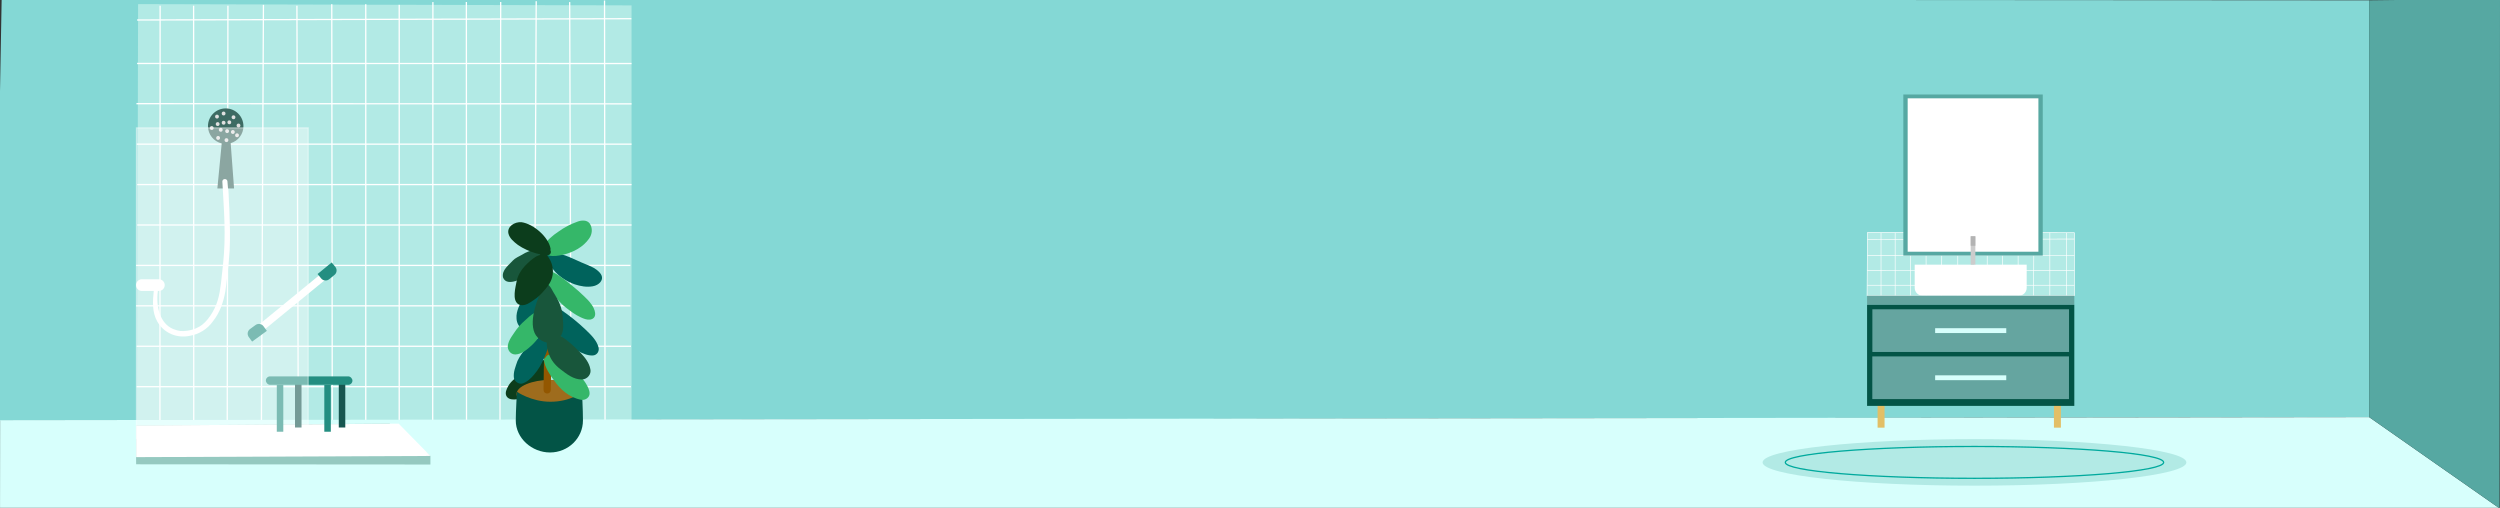 <svg xmlns="http://www.w3.org/2000/svg" id="Calque_1" data-name="Calque 1" viewBox="0 0 1920 390"><rect x="0" y="0" width="1920" height="390" fill="#333333" stroke="none"/><defs><style>      .cls-1, .cls-2, .cls-3, .cls-4, .cls-5 {        stroke-miterlimit: 10;      }      .cls-1, .cls-3, .cls-4, .cls-5 {        stroke: #fff;      }      .cls-1, .cls-6 {        fill: #b2eae5;      }      .cls-1, .cls-5 {        stroke-width: .5px;      }      .cls-2 {        stroke: #00a99d;      }      .cls-2, .cls-3, .cls-5 {        fill: none;      }      .cls-4 {        opacity: .4;      }      .cls-4, .cls-7 {        fill: #fff;      }      .cls-8 {        fill: #95c9c0;      }      .cls-8, .cls-9, .cls-10, .cls-11, .cls-12, .cls-13, .cls-14, .cls-15, .cls-16, .cls-17, .cls-18, .cls-19, .cls-6, .cls-20, .cls-21, .cls-22, .cls-23, .cls-24, .cls-25, .cls-7, .cls-26 {        stroke-width: 0px;      }      .cls-9 {        fill: #56a8a2;      }      .cls-10 {        fill: #3d6b63;      }      .cls-11 {        fill: #175650;      }      .cls-12 {        fill: #18563b;      }      .cls-13 {        fill: #0c3d1c;      }      .cls-14 {        fill: #35b769;      }      .cls-15 {        fill: #238e81;      }      .cls-16 {        fill: #ccc;      }      .cls-17 {        fill: #e0e0e0;      }      .cls-18 {        fill: #e2bf66;      }      .cls-19 {        fill: #d7fffc;      }      .cls-20 {        fill: #84d8d5;      }      .cls-21 {        fill: #9e6c1d;      }      .cls-22 {        fill: #b3b3b3;      }      .cls-23 {        fill: #65a5a0;      }      .cls-24 {        fill: #035446;      }      .cls-25 {        fill: #935700;      }      .cls-26 {        fill: #00635c;      }    </style></defs><polygon class="cls-20" points="0 323.19 0 70.19 1.28 -.97 1819.52 .26 1819.52 320.36 0 323.19"></polygon><polygon class="cls-6" points="105.29 326.62 106.05 3.16 485.02 4.14 485.02 326.62 105.29 326.62"></polygon><g><line class="cls-3" x1="200.75" y1="327.95" x2="202.32" y2="3.76"></line><line class="cls-3" x1="229.09" y1="327.73" x2="228.03" y2="4.42"></line><line class="cls-3" x1="484.6" y1="296.97" x2="104.97" y2="296.97"></line><line class="cls-3" x1="484.6" y1="265.93" x2="104.97" y2="265.93"></line><line class="cls-3" x1="484.13" y1="234.88" x2="104.5" y2="234.88"></line><line class="cls-3" x1="484.13" y1="203.84" x2="104.5" y2="203.84"></line><line class="cls-3" x1="485.02" y1="172.8" x2="105.39" y2="172.8"></line><line class="cls-3" x1="485.02" y1="141.75" x2="105.39" y2="141.75"></line><line class="cls-3" x1="485.03" y1="110.71" x2="105.03" y2="110.71"></line><line class="cls-3" x1="485.03" y1="79.76" x2="104.78" y2="79.62"></line><line class="cls-3" x1="485.02" y1="48.79" x2="105.29" y2="48.73"></line><line class="cls-3" x1="484.92" y1="14.35" x2="105.29" y2="15.35"></line><line class="cls-3" x1="255.19" y1="331.72" x2="254.8" y2="3.24"></line><line class="cls-3" x1="174.5" y1="331.71" x2="175.05" y2="4.4"></line><line class="cls-3" x1="148.8" y1="332.23" x2="148.69" y2="4.4"></line><line class="cls-3" x1="122.82" y1="328.25" x2="122.98" y2="4.42"></line><line class="cls-3" x1="306.6" y1="327.73" x2="306.6" y2="3.7"></line><line class="cls-3" x1="280.9" y1="327.96" x2="280.9" y2="3.23"></line><line class="cls-3" x1="410.24" y1="325.11" x2="411.81" y2=".92"></line><line class="cls-3" x1="438.58" y1="324.89" x2="437.52" y2="1.59"></line><line class="cls-3" x1="464.68" y1="328.88" x2="464.28" y2=".4"></line><line class="cls-3" x1="383.99" y1="328.87" x2="384.53" y2="1.56"></line><line class="cls-3" x1="358.28" y1="329.4" x2="358.17" y2="1.56"></line><line class="cls-3" x1="332.31" y1="325.41" x2="332.47" y2="1.59"></line><path class="cls-10" d="m186.96,96.88c0-7.52-6.1-13.62-13.62-13.62s-13.62,6.1-13.62,13.62c0,6.47,4.51,11.87,10.55,13.26l-3.34,34.61h12.83l-2.6-34.8c5.66-1.65,9.81-6.87,9.81-13.07Z"></path></g><polygon class="cls-19" points="1919.64 390.42 .02 390 .09 322.7 1819.52 320.36 1919.64 390.42"></polygon><polygon class="cls-9" points="1920 -.97 1919.64 390.42 1819.52 320.36 1819.52 .26 1920 -.97"></polygon><g><path class="cls-13" d="m422.8,281.07c-.04-.15-.11-.29-.18-.43,2.13-1.55.38-5.05-2.4-4.43-7.19.35-12.78,4.99-17.76,9.31-4.31,3.3-9.96,6.53-12.33,11.36-1.1,2.09-2.27,4.56-1.38,6.88,2.05,4.8,9.94,2.85,13.92,1.47,9.72-3.78,17.11-12.24,19.85-21.53.17-.86.49-1.75.28-2.62Z"></path><path class="cls-21" d="m396.72,302.6c-.03-5.91,12.01-10.78,25.66-10.86s24.74,4.64,24.77,10.56c.03,5.91-11.01,10.78-24.66,10.86-13.65.08-25.74-4.64-25.77-10.56Z"></path><path class="cls-24" d="m396.11,322.89c0-6.79.91-22,.91-22,0,0,10.95,7.65,25.68,7.65,16.01,0,24.25-7.55,24.25-7.55,0,0,.76,13.41.76,21.91,0,13.59-11.33,24.6-25.3,24.6s-26.3-11.02-26.3-24.6Z"></path><path class="cls-25" d="m423.5,265.42c-.33-11.94-.93-18.15-.48-30.79-.34-11.34,1.24-22.72-.03-34.03-.66-3.29-6.05-2.5-5.51.86.84,5.89.32,12.49.11,19.93-.21,6.49-.07,12.98-.27,19.48-.17,10.26.44,14.55.62,24.08-.12,9.84-.31,19.68-.45,29.52.08,1.96-.26,4,.1,5.93.31,1.23,1.79,1.97,3.11,1.78,2.4-.42,2.42-2.5,2.32-4.32,0-2.92.12-5.83.17-8.75-.13-7.9.33-15.78.31-23.68Z"></path><path class="cls-26" d="m461.46,210.51c-3.75-5.49-11.4-7.13-17.31-10.04-4.45-1.88-8.77-4.19-13.55-5.28-3.25-.56-6.68-1.36-9.97-.93-1.33.29-2.01,1.48-1.93,2.62,0,.34.08.7.27,1.07,1.26,3.36,3.51,6.27,5.92,9.02,4.09,5.27,10.03,9.11,16.57,11.43,4.35,1.42,9.12,2.3,13.71,1.48,4.78-.76,9.12-4.89,6.29-9.36Z"></path><path class="cls-26" d="m422.54,211.18c-.63-.73-1.59-.97-2.49-.85-1.54-2.08-4.38-1.61-6.32.14-2.26,1.92-3.68,4.44-5.18,6.86-1.99,3.7-4.58,7.1-6.47,10.84-2.55,5.14-5.86,10.59-5.39,16.34.19,7.36,8.16,13.23,13.36,4.87,2.42-3.46,4.79-6.98,6.67-10.72,1.55-3.42,2.67-6.99,3.82-10.53,1.29-3.99,2.18-8.09,2.55-12.24,0-1.56.59-3.41-.55-4.72Z"></path><path class="cls-26" d="m459.69,266.82c-1.41-5.53-5.94-9.78-10.08-13.77-5.82-5.54-12.16-10.65-18.91-15.22-1.37-.87-2.81-1.67-4.24-2.45-.78-.46-1.64-.9-2.6-.72-.57.08-1.06.34-1.45.69-1.13.2-2.15.97-2.24,2.23-.37,6.38,3.81,11.85,7.44,16.95,4.47,5.75,9.35,11.61,16.22,15.06,3.56,1.75,7.37,3.63,11.52,3.41,3.32-.25,5.05-3.39,4.34-6.19Z"></path><path class="cls-26" d="m419.4,258.19c-.41-.23-.87-.39-1.39-.41-1.63,0-3.12.8-4.46,1.59-6.75,4.47-12.89,10.93-16.16,17.92-1.43,4.21-3.36,8.61-2.69,13.08.37,2.34,3.45,4.78,6.27,4.26,3.8-1.17,6.79-4.03,9.17-6.9,6.67-7.59,9.59-17.07,12.71-26.22.83-2.28-1.56-3.81-3.46-3.32Z"></path><path class="cls-14" d="m450.26,295.02c-2.3-4.16-6.16-7.49-10.09-10.67-3.19-2.58-6.09-5.38-9.15-8.07-1.77-1.57-3.73-3.08-6.23-3.82-2.81-.77-4.82.28-5.62,1.94-.99.59-1.64,1.56-1.36,2.74,1.01,5.47,4.22,10.38,7.71,15.05,4.63,6.61,11.43,13.09,20.88,14.88,3.5.48,6.48-2.08,6.39-4.87.04-2.53-1.26-4.92-2.53-7.18Z"></path><path class="cls-12" d="m419.75,195.46c.07-1.27-.44-2.54-1.73-3.26-2.06-1.05-4.61-.9-6.85-.5-3.68.66-7.17,1.93-10.24,3.93-2.21,1.25-5.4,2.6-7.06,4.46-2.69,3.22-8.77,7.16-7.55,12.97,2.96,7.98,16.21.22,20.76-2.76,4.54-3.29,9.38-6.7,11.95-11.6.62-1,1.13-2.18.72-3.24Z"></path><path class="cls-14" d="m454,233.47c-1.57-2.28-3.61-4.23-5.65-6.15-2.74-2.68-5.6-5.24-8.63-7.64-2.53-2.03-9.45-7.94-14.66-10.47-1.3-.61-2.7-1.49-4.18-.84-1.77.73-2.03,2.9-.86,4.08-.24.33-.4.72-.43,1.15.21,3.06,1.62,6,3.08,8.73,3.31,5.24,7.23,10.28,12.3,14.2,3.45,2.66,6.98,5.32,11.04,7.17,2.21,1.04,4.64,2.03,7.18,1.78,6.51-1.18,3.51-8.65.83-12Z"></path><path class="cls-14" d="m420.41,240.18c-.16-1.07-1.08-1.82-2.14-2.05-.92-1.05-2.69-1.51-4.01-.43-2.58,1.85-5.42,3.4-7.83,5.45-3.34,3.02-7.32,6.39-9.86,10.02-2.53,3.8-5.75,7.51-6.53,12.02-.57,3.24,1.85,7.05,5.69,7.04,4.93-.1,9.39-4.07,12.62-7.03,4.37-4.06,7.47-8.98,9.9-14.19,1.57-3.37,2.32-7.14,2.16-10.8Z"></path><path class="cls-14" d="m452.82,171.55c-2.16-2.8-6.34-2.49-9.42-1.28-5.22,1.83-10.09,4.43-14.48,7.6-4.68,3.07-8.99,6.79-11.74,11.48-1.95,2.74-1.63,6.15,2.62,6.13.11-.01.21-.04.32-.05.35.39.83.69,1.46.82,3.59.84,7.35.15,10.89-.62,7.87-1.81,15.5-5.97,19.92-12.35,2.54-3.4,2.92-8.23.43-11.74Z"></path><path class="cls-12" d="m453.39,283.5c-.86-4.94-4.17-9.03-7.68-12.69-4.53-4.65-9.44-9.23-15.07-12.78.48-.68.87-1.42,1.13-2.21.83-2.43.8-4.99.73-7.52-.15-3.3-.36-6.61-1.1-9.85-.86-4.54-3.06-8.71-5.57-12.66-1.38-2.06-2.3-4.45-3.92-6.35-1.5-1.35-3.74-.52-4.44.95-.29.44-.49.96-.74,1.41-.45.76-.92,1.51-1.33,2.28-4.16,8.8-10.29,27.04-2.55,35.02,1.77,1.95,4.3,3.5,7.04,3.97-.06,2.87.64,5.77,1.59,8.49,1.5,4.76,4.77,8.82,8.88,11.97,4.79,3.65,10.06,8.05,16.67,7.92,4.23-.21,7.29-4.23,6.37-7.97Z"></path><path class="cls-13" d="m420.13,196.09c.32-.01.65-.05.96-.13,1.9-.44,2.46-2.49,1.6-3.89.16-.38.21-.82.11-1.29-1.59-8.65-12.88-18.8-22.32-20.14-5.42-.4-11.13,3.44-10.03,8.6.85,3.78,4.24,6.51,7.33,8.88,3.88,2.74,9.17,5.08,13.86,6.43,1.1.32,2.23.56,3.36.79-.12.14-.23.28-.31.44-1,.32-1.97.76-2.74,1.11-3.19,1.85-6.22,4.66-8.72,7.25-3.17,3.31-5.62,7.54-6.45,11.81-.86,4.68-3.56,14.24,1.09,17.54,2.82,1.93,6.79.47,9.24-1.22,3.34-2.06,6.52-4.31,9.07-7.19,3.29-3.52,6.59-7.4,7.84-11.97,1.62-5.81.07-12.24-3.88-16.99Z"></path></g><polygon class="cls-8" points="330.56 356.75 330.56 350.17 299.21 325.35 104.56 326.84 104.5 350.13 104.56 356.58 330.56 356.75"></polygon><polygon class="cls-7" points="330.56 350.17 306.17 325.35 104.56 326.84 104.56 351.08 330.56 350.17"></polygon><path class="cls-7" d="m176.16,160.83c-.26-7.25-.88-14.49-1.51-21.71-.38-2.16-3.65-2.17-3.89.15,1.16,22.19,3.01,40.78.5,64.11-1.14,9.52-1.64,19.33-4.03,27.17-2.42,8.3-8.29,17.02-13.97,20.22-3.8,2.08-5.3,2.52-9.34,3.21-4.54.56-6.53.44-11.09-1.36-9.74-4.16-13.26-16.77-11.6-29.16h.77c2.49,0,4.5-2.01,4.5-4.5h0c0-2.49-2.01-4.5-4.5-4.5h-13c-2.49,0-4.5,2.01-4.5,4.5h0c0,2.49,2.01,4.5,4.5,4.5h9.09c-.88,7.94-1.3,16.36,2.65,23.38,5.04,8.95,15.01,13.16,25,11.08,7.13-1.22,13.66-5.23,17.8-11.17,5.3-6.63,8.11-14.83,9.55-23.11,1.45-10.47,2.58-21,3.29-31.55.53-10.41.15-20.84-.22-31.25Z"></path><path class="cls-17" d="m179.47,88.56c-1.95-.17-2.22,2.79-.28,2.99,1.95.17,2.22-2.79.28-2.99Z"></path><path class="cls-17" d="m183.31,94.91c-1.95-.17-2.22,2.79-.28,2.99,1.95.17,2.22-2.79.28-2.99Z"></path><path class="cls-17" d="m174.57,99.2c-1.95-.17-2.22,2.79-.28,2.99,1.95.17,2.22-2.79.28-2.99Z"></path><path class="cls-17" d="m176.26,92.44c-1.95-.17-2.22,2.79-.28,2.99,1.95.17,2.22-2.79.28-2.99Z"></path><path class="cls-17" d="m171.87,85.68c-1.95-.17-2.22,2.79-.28,2.99,1.95.17,2.22-2.79.28-2.99Z"></path><path class="cls-17" d="m167.31,93.79c-1.95-.17-2.22,2.79-.28,2.99,1.95.17,2.22-2.79.28-2.99Z"></path><path class="cls-17" d="m171.87,92.78c-1.95-.17-2.22,2.79-.28,2.99,1.95.17,2.22-2.79.28-2.99Z"></path><path class="cls-17" d="m166.8,88.05c-1.95-.17-2.22,2.79-.28,2.99,1.95.17,2.22-2.79.28-2.99Z"></path><path class="cls-17" d="m162.75,96.83c-1.95-.17-2.22,2.79-.28,2.99,1.95.17,2.22-2.79.28-2.99Z"></path><path class="cls-17" d="m167.65,104.44c-1.95-.17-2.22,2.79-.28,2.99,1.95.17,2.22-2.79.28-2.99Z"></path><path class="cls-17" d="m169.67,98.19c-1.95-.17-2.22,2.79-.28,2.99,1.95.17,2.22-2.79.28-2.99Z"></path><path class="cls-17" d="m174.07,106.13c-1.95-.17-2.22,2.79-.28,2.99,1.95.17,2.22-2.79.28-2.99Z"></path><path class="cls-17" d="m182.18,102.41c-1.95-.17-2.22,2.79-.28,2.99,1.95.17,2.22-2.79.28-2.99Z"></path><path class="cls-17" d="m178.97,99.88c-1.95-.17-2.22,2.79-.28,2.99,1.95.17,2.22-2.79.28-2.99Z"></path><rect class="cls-15" x="212.57" y="295.55" width="5" height="36.02"></rect><rect class="cls-11" x="226.57" y="292.3" width="5" height="36.02"></rect><rect class="cls-15" x="249.07" y="295.55" width="5" height="36.02"></rect><rect class="cls-11" x="260.18" y="292.3" width="5" height="36.02"></rect><rect class="cls-15" x="204.18" y="289.05" width="66.5" height="6.5" rx="3.25" ry="3.25"></rect><g><rect class="cls-7" x="188.16" y="230.51" width="69.43" height="5.61" transform="translate(-97.4 194.14) rotate(-39.34)"></rect><path class="cls-15" d="m247.69,202.38h4.38c2.42,0,4.38,1.96,4.38,4.38v5.26c0,2.42-1.96,4.38-4.38,4.38h-4.38v-14.03h0Z" transform="translate(254.24 -118.3) rotate(50.66)"></path><path class="cls-15" d="m192.31,247.67h4.38c2.42,0,4.38,1.96,4.38,4.38v5.26c0,2.42-1.96,4.38-4.38,4.38h-4.38v-14.03h0Z" transform="translate(106.66 563.63) rotate(-126.07)"></path></g><rect class="cls-4" x="104.82" y="98.19" width="131.89" height="238.56"></rect><g><polygon class="cls-1" points="1433.92 227.11 1434.24 178.57 1593.08 178.72 1593.08 227.11 1433.92 227.11"></polygon><g><line class="cls-5" x1="1593.08" y1="219.08" x2="1434.03" y2="219.08"></line><line class="cls-5" x1="1593.08" y1="207.68" x2="1433.92" y2="207.63"></line><line class="cls-5" x1="1593.08" y1="196.28" x2="1434.13" y2="196.25"></line><line class="cls-5" x1="1593.03" y1="183.59" x2="1434.13" y2="183.96"></line><line class="cls-5" x1="1526.18" y1="227.28" x2="1526.18" y2="178.86"></line><line class="cls-5" x1="1574.27" y1="227.29" x2="1574.27" y2="178.61"></line><line class="cls-5" x1="1587.19" y1="227.23" x2="1587.19" y2="178.91"></line><line class="cls-5" x1="1561.78" y1="227.52" x2="1562.03" y2="178.61"></line><line class="cls-5" x1="1549.95" y1="227.56" x2="1549.9" y2="178.57"></line><line class="cls-5" x1="1538" y1="227.26" x2="1538.08" y2="178.87"></line><line class="cls-5" x1="1455.49" y1="227.28" x2="1455.49" y2="178.86"></line><line class="cls-5" x1="1444.63" y1="227.28" x2="1444.63" y2="178.86"></line><line class="cls-5" x1="1503.58" y1="227.29" x2="1503.58" y2="178.61"></line><line class="cls-5" x1="1516.5" y1="227.23" x2="1516.5" y2="178.91"></line><line class="cls-5" x1="1491.09" y1="227.52" x2="1491.34" y2="178.61"></line><line class="cls-5" x1="1479.26" y1="227.56" x2="1479.21" y2="178.57"></line><line class="cls-5" x1="1467.31" y1="227.26" x2="1467.39" y2="178.87"></line></g><rect class="cls-9" x="1461.75" y="72.57" width="107.08" height="123.7"></rect><rect class="cls-7" x="1465.09" y="75.51" width="100.4" height="117.81"></rect><path class="cls-7" d="m1470.49,203.27h86.01v17.77c0,3.36-2.72,6.08-6.08,6.08h-73.85c-3.36,0-6.08-2.72-6.08-6.08v-17.77h0Z"></path><rect class="cls-18" x="1441.99" y="309.29" width="5.35" height="19.15"></rect><rect class="cls-18" x="1577.42" y="309.29" width="5.35" height="19.15"></rect><rect class="cls-23" x="1433.92" y="227.11" width="159.16" height="7"></rect><rect class="cls-24" x="1433.92" y="234.12" width="159.16" height="77.6"></rect><rect class="cls-23" x="1437.98" y="237.53" width="151.04" height="32.78"></rect><rect class="cls-23" x="1437.93" y="273.72" width="151.04" height="32.78"></rect><rect class="cls-19" x="1486.19" y="252.06" width="54.62" height="3.72"></rect><rect class="cls-19" x="1486.19" y="288.25" width="54.62" height="3.72"></rect><rect class="cls-16" x="1513.5" y="181.43" width="3.57" height="21.84"></rect><rect class="cls-22" x="1513.5" y="181.43" width="3.57" height="7.32"></rect><ellipse class="cls-6" cx="1516.4" cy="355.12" rx="162.74" ry="17.87"></ellipse><ellipse class="cls-2" cx="1516.4" cy="355.12" rx="145.29" ry="12.23"></ellipse></g></svg>